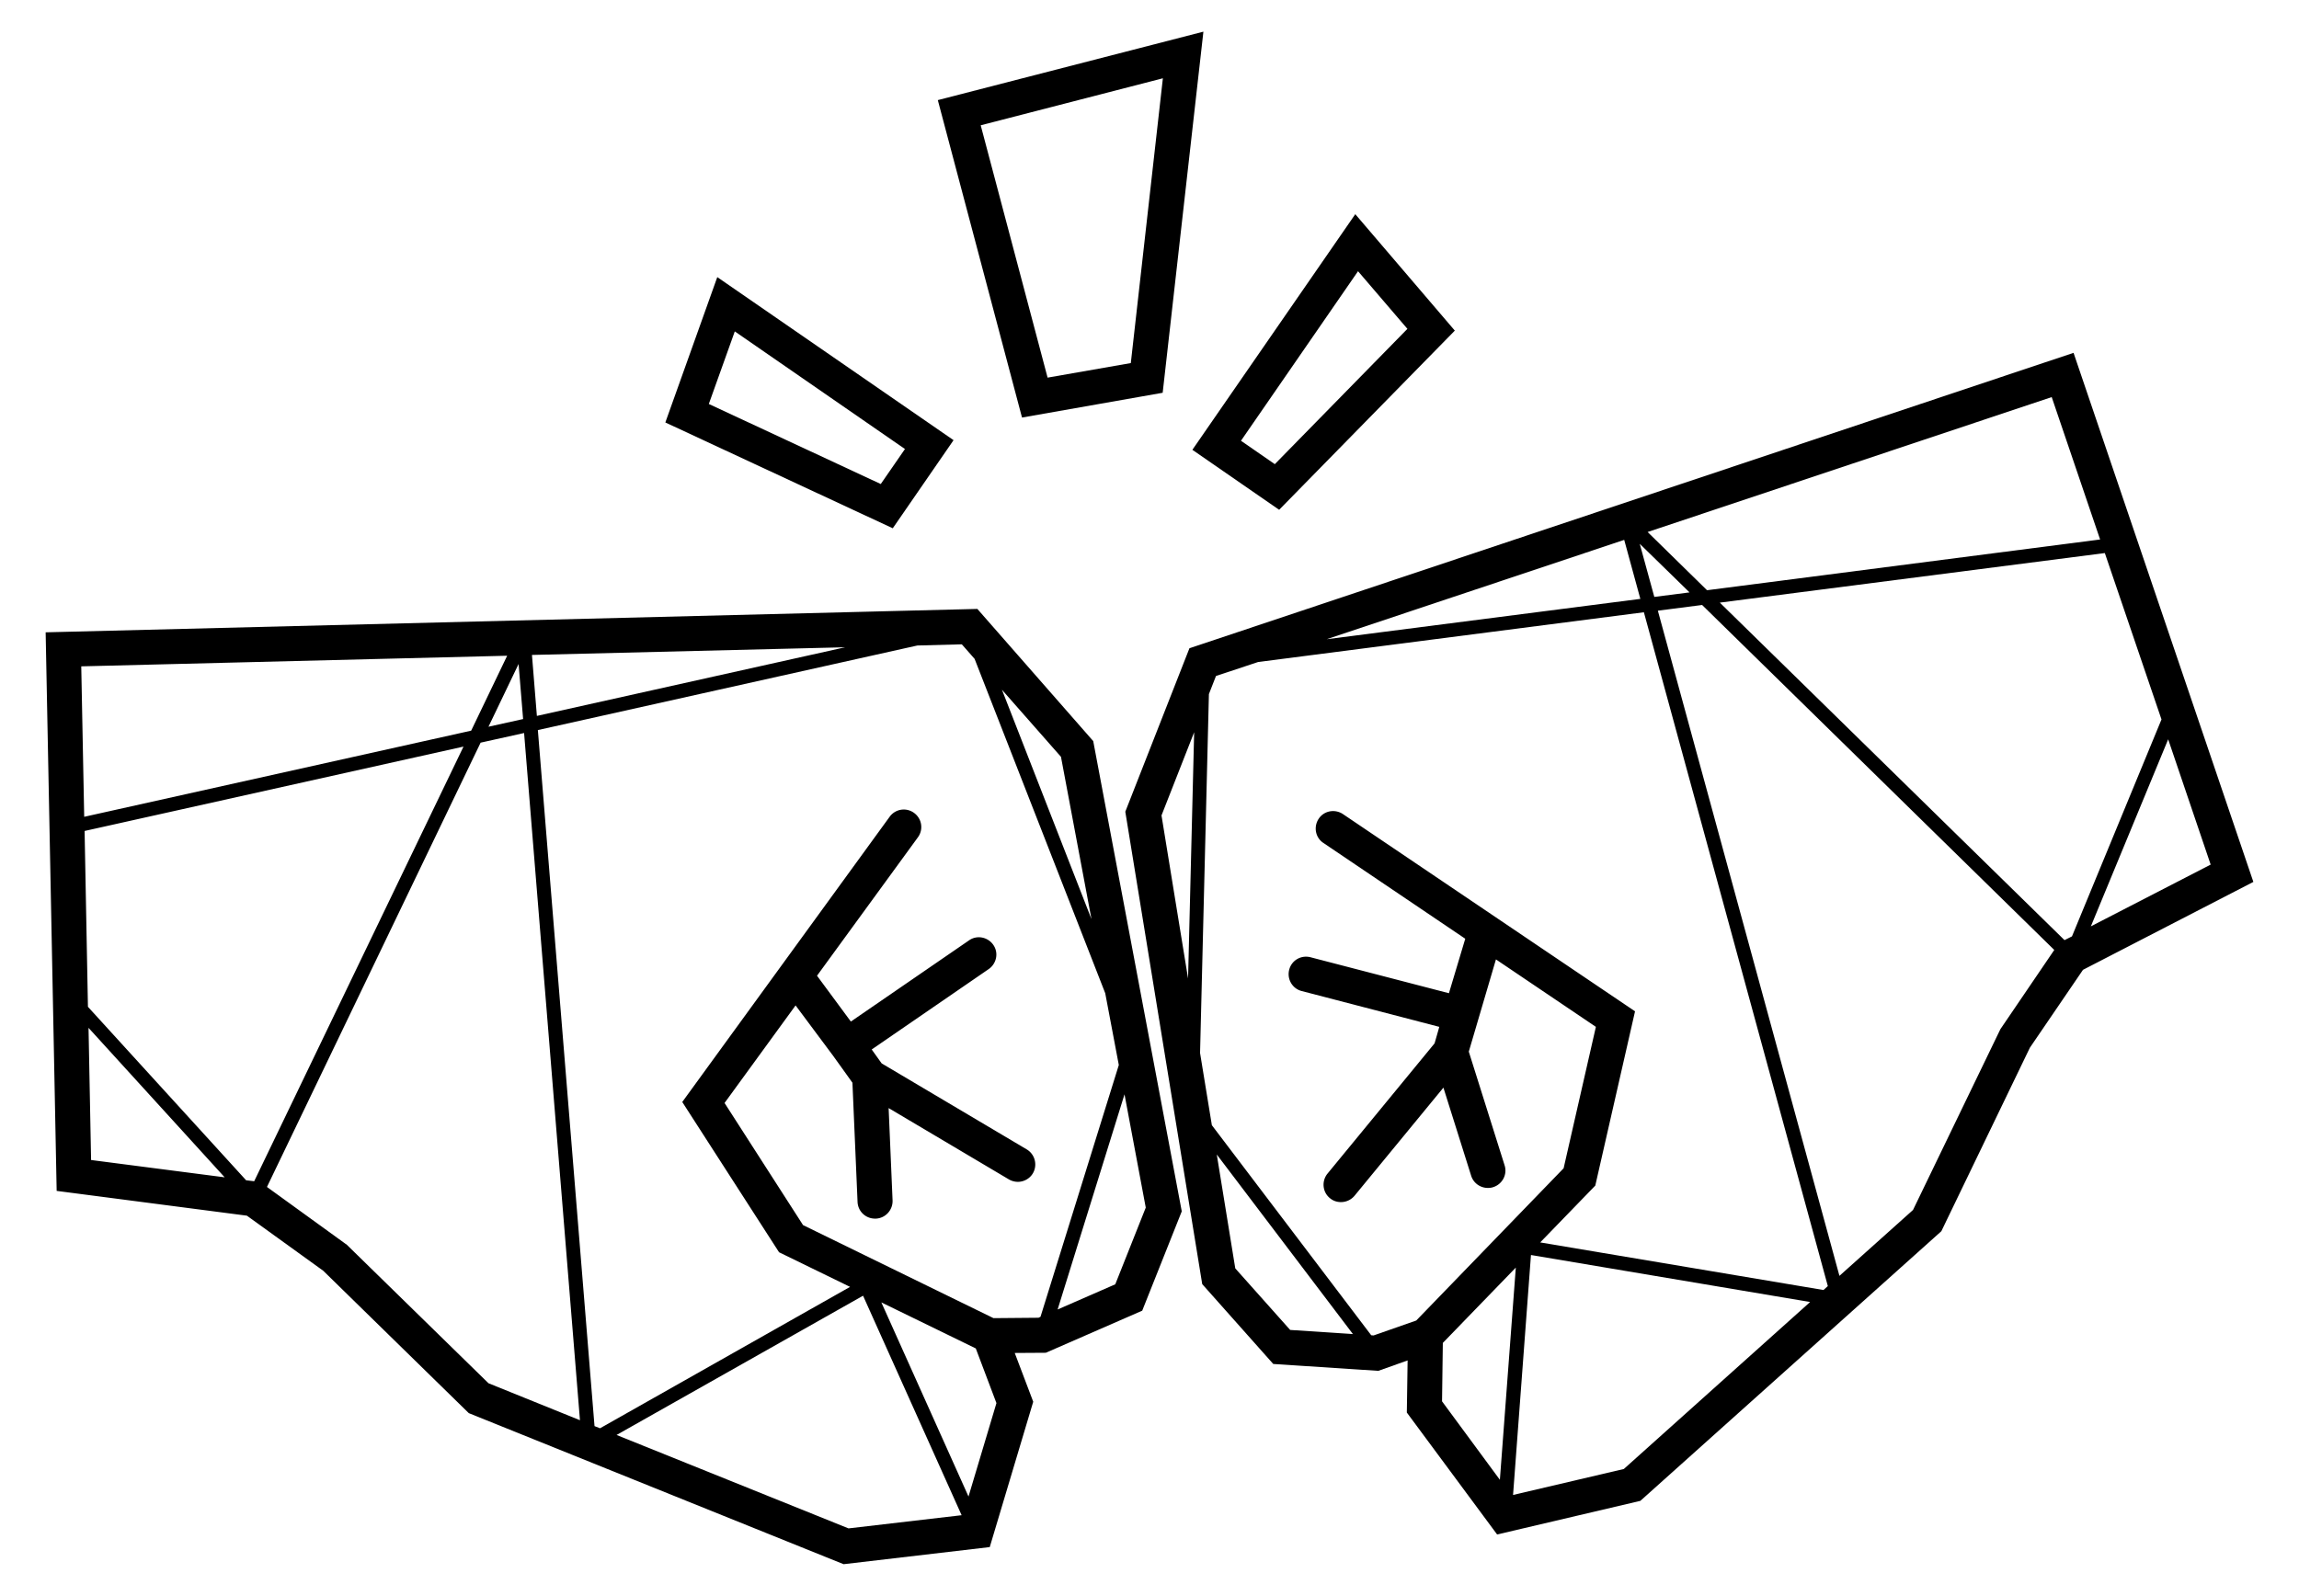 <svg xmlns="http://www.w3.org/2000/svg" viewBox="0 0 116.86 81.14">
  <path
    d="M49.68 30.96L2.32 32.15l.56 28.4 9.67 1.26 3.88 2.8 7.4 7.24 19.05 7.68 7.43-.87 2.21-7.39-.94-2.48 1.58-.01 4.9-2.14 2.01-5.05-4.5-23.91-5.89-6.72zm5.8 15.77l-4.55-11.66 3 3.41 1.55 8.25zM26.59 36.56l-1.76.39 1.53-3.19.23 2.8zm16.37-3.65L27.29 36.4l-.25-3.1 15.92-.39zm-17.18.43l-1.83 3.81-19.67 4.38-.15-7.65 21.65-.54zM12.92 60.06l-.41-.05-8.04-8.82-.17-8.94 19.26-4.29-10.64 22.1zm-8.42-7.8l6.92 7.6-6.79-.88-.13-6.72zm13.13 11.03l-4.06-2.94 10.86-22.59 2.21-.49 2.84 34.94-4.65-1.88-7.2-7.04zm13.71 9.67l12.53-7.08 5.01 11.16-5.75.67-11.79-4.75zm17.89 3.13l-4.43-9.87 4.8 2.34 1.05 2.78-1.42 4.75zm1.27-9.07l-9.68-4.73-3.99-6.21 3.61-4.96 1.9 2.55.41.57.58.81.26 6.06c.02.48.41.85.89.85h.04c.49-.02.87-.44.85-.93l-.2-4.69 6.12 3.63a.92.92 0 0 0 .45.12c.3 0 .6-.16.76-.43.25-.42.11-.97-.31-1.22l-7.37-4.37-.01-.01-.5-.7 5.95-4.09c.4-.28.51-.83.23-1.23s-.83-.51-1.23-.23l-6.01 4.13-1.72-2.33 5.13-7.04c.29-.4.2-.95-.2-1.24s-.95-.2-1.24.2l-10.54 14.5 4.92 7.64 3.61 1.76-12.71 7.19-.28-.11-2.88-35.39 19.29-4.3 2.26-.06.65.74 6.64 17 .69 3.65-3.98 12.8-.1.05-2.29.02zm6.19-1.72l-2.93 1.28 3.4-10.94 1.08 5.76-1.55 3.9zm48.71-47.36L60.46 32.96l-3.26 8.31 3.91 24.02 3.61 4.06 5.34.35 1.49-.53-.04 2.65 4.59 6.2 7.28-1.71 15.3-13.71 4.5-9.33 2.7-3.96 8.66-4.47-9.14-26.9zm-.46 29.86L87.42 30.64l19.57-2.52 2.88 8.46-4.55 11.03-.38.19zm5.27-10.21l2.16 6.37-6.09 3.14 3.93-9.51zm-3.46-10.16l-19.98 2.58-3.02-2.96 20.54-6.86 2.46 7.24zm-24.19.02l.82 3-15.94 2.05 15.12-5.05zm.79.2l2.53 2.47-1.79.23-.74-2.7zM60.7 37.23l-.31 12.52-1.35-8.29 1.66-4.23zm2.09 27.26l-.94-5.79 6.92 9.13-3.19-.21-2.79-3.13zm7.03 3.41l-.12-.01-8.1-10.68-.6-3.67.45-18.25.36-.92 2.14-.71 19.61-2.53 9.35 34.26-.22.2-14.4-2.42 2.8-2.89 2.02-8.86-14.85-10.03c-.41-.27-.96-.17-1.23.24s-.17.96.24 1.23l7.21 4.87-.83 2.77-7.04-1.83c-.48-.12-.96.16-1.08.64-.12.47.16.96.64 1.08l6.99 1.82-.11.39-.13.45-5.44 6.62c-.31.38-.26.94.12 1.25.17.14.36.2.56.2a.9.9 0 0 0 .69-.32l4.52-5.5 1.41 4.48c.12.38.47.62.85.62.09 0 .18-.01.27-.04.47-.15.73-.65.58-1.11l-1.82-5.78 1.38-4.69 5.08 3.43-1.64 7.19-7.49 7.74-2.17.76zm3.48 3.35l.04-2.97 3.71-3.83-.81 10.79-2.94-3.99zm9.24 3.44l-5.63 1.32.91-12.2 14.19 2.39-9.47 8.49zm19.14-22.36l-4.44 9.19-3.74 3.35-9.23-33.82 2.25-.29 17.9 17.54-2.74 4.03zM59.1 19.97l2.07-18.36-13.5 3.48 4.28 16.14 7.15-1.26zm.01-15.99l-1.63 14.48-4.23.74-3.4-12.83 9.26-2.39zm5.91 21.94l8.93-9.11-5.06-5.92-8.28 11.98 4.41 3.05zm4.01-12.13l2.51 2.93-6.74 6.88-1.72-1.19 5.95-8.62zm-20.56 8.59l-12.01-8.29-2.64 7.39 11.56 5.38 3.09-4.48zm-12.44-1.84l1.32-3.69L46 22.83l-1.23 1.78-8.74-4.07z" />
</svg>